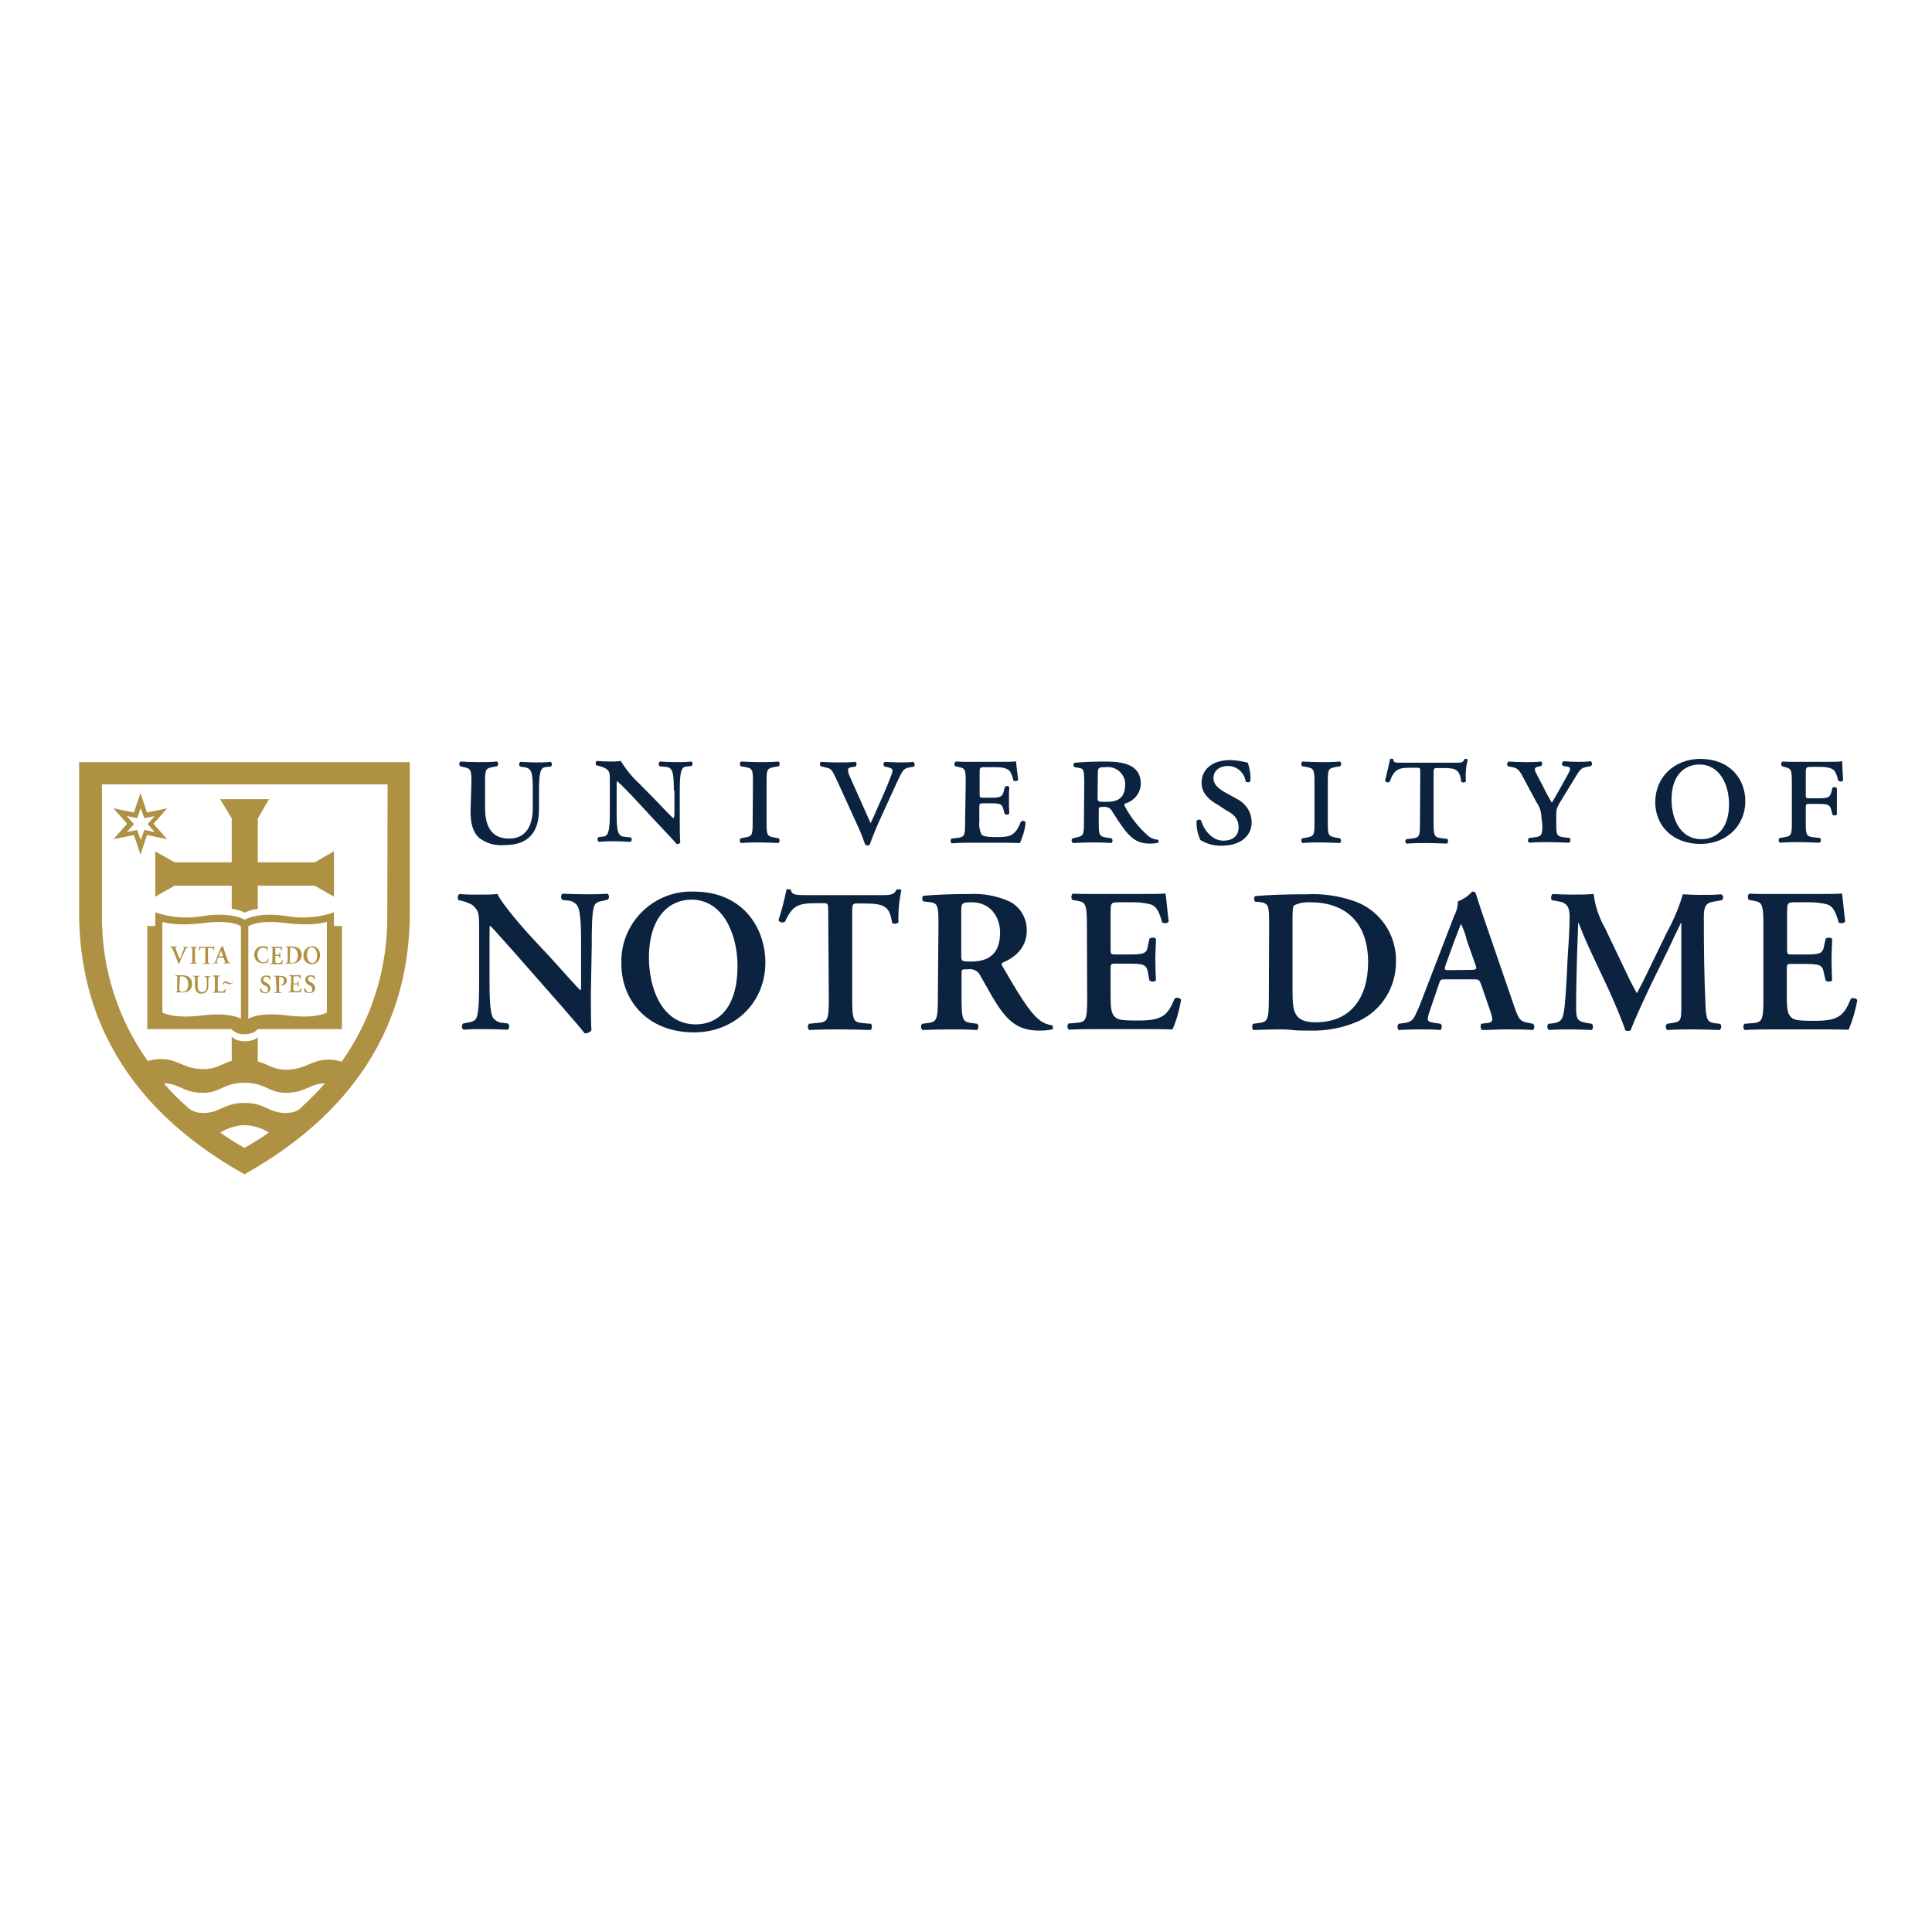 <svg xmlns="http://www.w3.org/2000/svg" xmlns:xlink="http://www.w3.org/1999/xlink" id="layer" x="0px" y="0px" viewBox="0 0 652 652" style="enable-background:new 0 0 652 652;" xml:space="preserve"><style type="text/css">	.st0{fill:#AE9142;}	.st1{fill:#0C2340;}</style><g id="shield-container">	<path class="st0" d="M45.2,274.2l-6.9-1.4l4.6,5.2l-4.6,5.2l6.9-1.4l2.2,6.6l2.2-6.6l6.8,1.4l-4.6-5.2l4.6-5.2l-6.8,1.4l-2.2-6.6   L45.2,274.2 M47.5,272.7l1.2,3.4l3.5-0.7l-2.4,2.7l2.4,2.7l-3.5-0.7l-1.2,3.4c-0.5-1.3-1.2-3.4-1.2-3.4l-3.5,0.7l2.4-2.7l-2.4-2.7   l3.5,0.7L47.5,272.7"></path>	<path class="st0" d="M61.9,322c0.4-0.9,0.6-1.5,0.9-1.9c0.1-0.2,0.3-0.3,0.5-0.4h0.2c0,0,0-0.2,0-0.2h-1.8c0,0.1,0,0.1,0,0.2H62   c0.2,0,0.3,0.1,0.1,0.5c-0.5,1.2-1,2.4-1.4,3.5l-0.5-1.1l-0.6-1.6c-0.2-0.4-0.3-0.8-0.4-1.2c0,0,0-0.1,0.2-0.2h0.2   c0.1-0.1,0.1-0.2,0-0.2c0,0,0,0,0,0h-2.2c0,0,0,0.2,0,0.2h0.2c0.3,0,0.4,0.2,0.7,0.8l1.5,3.7c0.1,0.3,0.3,0.8,0.4,1.1h0.2h0.1   c0.1-0.4,0.6-1.5,0.9-2.3L61.9,322z"></path>	<path class="st0" d="M65.8,324c0,0.9,0,0.9,0.5,1h0.2c0.1,0.1,0.1,0.2,0,0.2h-2.3c-0.1-0.1-0.1-0.2,0-0.2h0.2c0.4,0,0.5,0,0.5-1   v-3.3c0-0.9,0-1-0.5-1h-0.2c0,0,0-0.2,0-0.2h2.3c0,0,0,0.2,0,0.2h-0.2c-0.4,0-0.5,0-0.5,1L65.8,324z"></path>	<path class="st0" d="M69.3,320.2c0-0.4,0-0.4-0.2-0.4h-0.5c-0.8,0-1,0-1.3,0.8c-0.1,0.1-0.2,0.1-0.3,0c0.1-0.5,0.3-1,0.3-1.3h0.2   c0,0.2,0.2,0.2,0.7,0.2h3.5c0.4,0,0.5,0,0.6-0.2l0,0c0,0,0.1,0,0.1,0c-0.1,0.5-0.2,0.9-0.1,1.4c-0.1,0.1-0.2,0.1-0.2,0   c-0.1-0.7-0.3-0.8-1.2-0.8h-0.5c-0.2,0-0.2,0-0.2,0.4v3.8c0,0.9,0,0.9,0.5,1H71c0.1,0.1,0.1,0.2,0,0.2h-2.5c-0.1-0.1-0.1-0.2,0-0.2   c0,0,0,0,0,0h0.3c0.4,0,0.5,0,0.5-1L69.3,320.2z"></path>	<path class="st0" d="M75.1,323.2c0.3,0,0.3,0,0.4,0.2l0.4,1c0.1,0.4,0,0.4-0.2,0.5h-0.2c-0.1,0.1-0.1,0.2,0,0.2h2.2   c0.1-0.1,0.1-0.2,0-0.2h-0.1c-0.5,0-0.5-0.1-0.7-0.7l-1.3-3.7c-0.1-0.4-0.2-0.8-0.4-1.2c0,0-0.1,0-0.1,0c-0.2,0.2-0.4,0.3-0.6,0.4   c0,0.2-0.1,0.4-0.2,0.6l-1.2,3.1c-0.2,0.5-0.3,0.8-0.4,1.1c-0.1,0.2-0.2,0.4-0.5,0.4h-0.3c-0.1,0.1-0.1,0.2,0,0.2h1.8   c0,0,0-0.2,0-0.2h-0.3c-0.3,0-0.3,0-0.2-0.6l0.3-0.9c0-0.2,0.1-0.2,0.3-0.2L75.1,323.2z M74.1,322.8c-0.2,0-0.3,0-0.1-0.4l0.4-1   l0.2-0.7l0,0c0.1,0.2,0.2,0.5,0.2,0.7l0.4,1c0,0.3,0,0.3-0.2,0.3L74.1,322.8z"></path>	<path class="st0" d="M60.7,330.3c0-0.4,0-0.6,0-0.7c0.2-0.1,0.4-0.1,0.6-0.1c1.3,0,2.2,0.8,2.2,2.6s-0.6,2.6-2.1,2.6   c-0.8,0-0.9-0.5-0.9-1.3L60.7,330.3z M59.8,333.7c0,0.9,0,1-0.4,1h-0.2c0,0,0,0.2,0,0.2h1.5h0.7c0.7,0.1,1.4-0.1,2.1-0.4   c0.9-0.5,1.4-1.5,1.3-2.5c0.1-1.1-0.6-2.2-1.6-2.6c-0.6-0.2-1.2-0.3-1.9-0.3c-0.7,0-1.4,0-2.1,0c0,0.1,0,0.2,0,0.2h0.2   c0.4,0,0.4,0.2,0.4,1L59.8,333.7z"></path>	<path class="st0" d="M65.8,330.5c0-0.9,0-0.9-0.5-1h-0.1c-0.1-0.1-0.1-0.2,0-0.2c0,0,0,0,0,0h2.2c0.1,0.1,0.1,0.2,0,0.2h-0.2   c-0.4,0-0.5,0-0.5,1v2.1c0,1.2,0.3,2.2,1.5,2.2s1.6-0.9,1.6-2.2v-1.1c0-0.6,0-1.2-0.2-1.7c-0.1-0.1-0.2-0.2-0.4-0.2h-0.2   c0,0,0-0.2,0-0.2H71c0.1,0.1,0.1,0.2,0,0.2c0,0,0,0,0,0h-0.2c-0.1,0-0.3,0-0.4,0.2c-0.1,0.6-0.1,1.1-0.1,1.7v1   c0.1,0.7-0.1,1.5-0.6,2.1c-0.4,0.5-1,0.7-1.6,0.7c-0.6,0.1-1.3-0.1-1.7-0.6c-0.4-0.5-0.6-1.2-0.6-1.9L65.8,330.5z"></path>	<path class="st0" d="M73.5,330.5c0-0.9,0-0.9,0.5-1h0.2c0,0,0-0.2,0-0.3h-2.3c0,0,0,0.2,0,0.3H72c0.4,0,0.5,0,0.5,1v3.3   c0,0.9,0,0.9-0.5,1h-0.2c0,0,0,0.2,0,0.2h4.1c0.2-0.4,0.3-0.8,0.3-1.3c-0.1-0.1-0.2-0.1-0.2,0c0,0,0,0,0,0   c-0.4,0.9-0.5,0.9-1.5,0.9c-0.9,0-0.8,0-0.9-0.2c-0.1-0.3-0.2-0.6-0.1-0.9L73.5,330.5z"></path>	<path class="st0" d="M112.7,312.5v-4.6c-5.2,1.8-10.8,2.2-16.3,1.2c-9.8-1.4-13.8,1.3-13.8,1.3s-4.1-2.7-13.9-1.3   c-5.4,1-11,0.6-16.3-1.2v4.6h-2.7v34.8h28.4c1.2,1.2,2.8,1.9,4.5,1.7c1.7,0.1,3.3-0.5,4.4-1.7h28.4v-34.8H112.7z M81.3,343.8   c0,0-3.5-2.3-13.2-1.1s-13.3-1-13.3-1v-30.6c0,0,4.1,1.6,13.9,0.4s12.6,1.1,12.6,1.1L81.3,343.8z M110.3,341.7c0,0-3.5,2.2-13.3,1   c-9.8-1.3-13.2,1.1-13.2,1.1v-31.2c0,0,2.8-2.3,12.6-1.1s13.9-0.4,13.9-0.4L110.3,341.7z"></path>	<path class="st0" d="M90.5,321c0,0.1-0.1,0.1-0.2,0c0,0,0,0,0,0c-0.1-0.7-0.7-1.2-1.5-1.2c-1,0-1.9,0.8-1.9,2.4s1,2.6,2,2.6   c0.7,0,1.4-0.5,1.6-1.2c0-0.1,0.1-0.1,0.2,0c0,0,0,0,0,0c0,0.4-0.2,0.9-0.4,1.3h-0.3c-0.4,0.1-0.8,0.2-1.2,0.2   c-0.7,0-1.4-0.2-1.9-0.6c-0.7-0.5-1.1-1.4-1.1-2.3c0-0.8,0.3-1.6,0.9-2.2c0.6-0.5,1.3-0.7,2.1-0.7c0.4,0,0.9,0.1,1.3,0.2h0.2   c0,0.2,0,0.7,0.1,1.3"></path>	<path class="st0" d="M92,320.7c0-0.9,0-1-0.5-1h-0.1c0,0,0-0.2,0-0.2h3.7c0,0.1,0,0.8,0.1,1.2c-0.1,0.1-0.2,0.1-0.3,0c0,0,0,0,0,0   c-0.1-0.5-0.3-0.7-0.5-0.8c-0.2,0-0.5,0-0.7,0h-0.5c-0.3,0-0.3,0-0.3,0.5v1.6c0,0.2,0,0.2,0.2,0.2h0.3c0.7,0,0.9,0,0.9-0.4v-0.3   c0,0,0.2,0,0.3,0s0,0.5,0,0.9c0,0.3,0,0.6,0,0.9c0,0.3-0.2,0-0.3,0v-0.3c0-0.4-0.2-0.4-0.9-0.4h-0.3c-0.2,0-0.2,0-0.2,0.2v1.1   c0,0.5,0,0.8,0.1,0.9c0.1,0.1,0.1,0.2,0.8,0.2c1.1,0,1.2-0.2,1.4-0.9c0.1-0.1,0.2-0.1,0.3,0c0,0,0,0,0,0c-0.1,0.4-0.2,0.9-0.3,1.3   h-4.1c-0.1-0.1-0.1-0.2,0-0.2c0,0,0,0,0,0h0.3c0.4,0,0.5,0,0.5-1L92,320.7z"></path>	<path class="st0" d="M97.9,320.6c0-0.4,0-0.6,0-0.7s0-0.1,0.3-0.1c1.4,0,2.3,0.8,2.3,2.6s-0.7,2.6-2.1,2.6c-0.9,0-0.6-0.5-0.6-1.3   L97.9,320.6z M97,324c0,0.9,0,1-0.5,1h-0.2c0,0,0,0.2,0,0.2h2.1c0.6,0,1.3-0.1,1.9-0.4c0.9-0.5,1.5-1.5,1.5-2.5   c0.1-1.1-0.6-2.2-1.6-2.6c-0.6-0.2-1.2-0.3-1.8-0.3c-0.8,0-1.3,0-1.9,0c-0.1,0.1-0.1,0.2,0,0.2h0.2c0.4,0,0.4,0.1,0.4,1V324z"></path>	<path class="st0" d="M105.2,319.7c1.3,0,1.8,1.5,1.8,2.8c0,1.7-0.7,2.5-1.6,2.5c-1.3,0-1.8-1.6-1.8-2.8   C103.6,320.4,104.4,319.7,105.2,319.7 M105.2,319.4c-1.6,0-2.8,1.3-2.8,2.9c0,0.1,0,0.1,0,0.2c-0.1,1.5,1.1,2.8,2.6,2.9   c0.1,0,0.1,0,0.2,0c1.6,0,2.8-1.3,2.8-2.9c0-0.1,0-0.1,0-0.2c0.1-1.5-1-2.9-2.5-3C105.4,319.4,105.3,319.4,105.2,319.4"></path>	<path class="st0" d="M88,334.8c-0.2-0.4-0.3-0.9-0.2-1.3c0.1-0.1,0.2-0.1,0.2,0c0,0,0,0,0,0c0.2,0.5,0.6,1.4,1.5,1.4   c0.5,0.1,0.9-0.3,1-0.8c0,0,0-0.1,0-0.1c0-0.6-0.3-1.1-0.9-1.3l-0.4-0.2c-0.7-0.3-1.1-1-1.2-1.7c0-0.9,0.6-1.6,1.9-1.6   c0.4,0,0.8,0.1,1.2,0.2c0.1,0.4,0.2,0.8,0.2,1.2c-0.1,0.1-0.2,0.1-0.3,0c0,0,0,0,0,0c-0.1-0.6-0.6-1-1.2-1c-0.5,0-0.9,0.3-1,0.8   c0,0,0,0.1,0,0.1c0.1,0.5,0.4,0.9,0.8,1l0.5,0.3c0.7,0.3,1.1,1,1.2,1.7c0,1-0.8,1.7-1.7,1.7c-0.1,0-0.2,0-0.3,0   C88.9,335.1,88.4,335,88,334.8"></path>	<path class="st0" d="M93.1,330.5c0-0.8,0-0.9-0.4-1h-0.3c0,0,0-0.2,0-0.2c0.6,0,1.2,0,1.9,0c0.6,0,1.2,0.1,1.8,0.3   c0.5,0.3,0.7,0.8,0.7,1.3c0,1-0.9,1.7-1.8,1.7c0,0,0,0,0,0h-0.2c0-0.1,0-0.1,0-0.2c0.7-0.1,1.1-0.8,1-1.4c0.1-0.7-0.4-1.3-1.1-1.3   c0,0-0.1,0-0.1,0c-0.4,0-0.4,0-0.4,0.4v3.8c0,0.9,0,1,0.5,1h0.3c0,0,0,0.2,0,0.2h-2.4c0,0,0-0.2,0-0.2h0.2c0.4,0,0.5,0,0.5-1   L93.1,330.5z"></path>	<path class="st0" d="M98.1,333.7c0,0.9,0,1-0.5,1h-0.3c0,0,0,0.2,0,0.2h4.1c0.2-0.4,0.3-0.8,0.4-1.3c-0.1-0.1-0.2-0.1-0.3,0   c-0.3,0.7-0.4,0.9-1.4,0.9c-0.7,0-0.9,0-1-0.2c-0.1-0.3-0.2-0.6-0.1-0.9v-1c0-0.2,0-0.2,0.2-0.2h0.4c0.7,0,0.9,0,0.9,0.4v0.3   c0,0,0.2,0,0.3,0s0-0.6,0-0.9c0-0.3,0-0.6,0-0.8c0-0.2-0.2,0-0.3,0v0.3c0,0.4-0.2,0.4-0.9,0.4h-0.4c-0.2,0-0.2,0-0.2-0.2V330   c0-0.5,0-0.5,0.4-0.5h0.6c0.2,0,0.4,0,0.7,0c0.3,0,0.4,0.3,0.5,0.8c0,0,0.2,0,0.3,0c0-0.4,0-1.1-0.1-1.2h-3.7c0,0,0,0.2,0,0.3h0.1   c0.4,0,0.5,0,0.5,1L98.1,333.7z"></path>	<path class="st0" d="M102.9,334.8c-0.2-0.4-0.3-0.9-0.2-1.3c0,0,0.2,0,0.3,0c0.2,0.5,0.6,1.4,1.4,1.4c0.5,0.1,0.9-0.3,1-0.8   c0-0.1,0-0.1,0-0.2c0-0.6-0.3-1.1-0.8-1.3l-0.4-0.2c-0.7-0.3-1.1-1-1.2-1.7c0-0.9,0.6-1.6,1.9-1.6c0.4,0,0.8,0.1,1.2,0.2   c0.1,0.4,0.2,0.8,0.2,1.2c0,0-0.2,0-0.3,0c-0.1-0.6-0.6-1-1.1-1c-0.5,0-0.9,0.3-1,0.8c0,0,0,0.1,0,0.1c0.1,0.5,0.4,0.9,0.8,1   l0.5,0.3c0.7,0.3,1.1,1,1.2,1.7c0,1-0.8,1.7-1.7,1.7c-0.1,0-0.1,0-0.2,0C103.8,335.1,103.3,335,102.9,334.8"></path>	<path class="st0" d="M82.5,257.2H26.7v50.7c0,48.4,30.7,74.3,55.8,88.4c25.1-14.1,55.8-40,55.8-88.4v-50.7H82.5z M82.5,387.4   c-2.8-1.6-5.4-3.2-8.2-5.2c2.5-1.5,5.3-2.4,8.2-2.5c2.9,0.1,5.8,0.9,8.2,2.5C87.9,384.3,85.2,385.8,82.5,387.4 M101.9,373.5   c-0.9,1-2.1,1.7-3.4,1.9c-0.7,0.1-1.4,0.2-2.1,0.2c-5.7,0-6.9-3.4-13.9-3.4c-6.9,0-8.2,3.4-13.9,3.4c-0.7,0-1.4-0.1-2.1-0.2   c-1.3-0.3-2.5-1-3.4-1.9c-2.8-2.4-5.4-5.1-7.8-7.9c5.2,0,6.5,3.2,13.3,3.2c5.7,0,6.9-3.4,13.9-3.4s8.2,3.4,13.9,3.4   c6.8,0,8-3.1,13.3-3.2C107.2,368.4,104.6,371,101.9,373.5 M130.7,308.7c0.2,17.7-5.1,35.1-15.4,49.6l0,0c-1.4-0.5-3-0.7-4.5-0.7   c-5.8,0-7.5,3.4-14.4,3.4c-4.1,0-6-1.9-9.4-2.8V350c0,0-1,1.4-4.4,1.4s-4.4-1.6-4.4-1.6v8.2c-3.4,1-5.2,2.8-9.4,2.8   c-6.9,0-8.6-3.4-14.4-3.4c-1.5,0-3.1,0.2-4.5,0.7l0,0c-10.3-14.4-15.7-31.7-15.5-49.5v-43.9h96.4L130.7,308.7z"></path>	<path class="st0" d="M87,298.9h19.2l6.5,3.7v-15.3l-6.5,3.7H87v-14.8l3.8-6.5H74.3l3.9,6.5v14.8H58.9l-6.5-3.7v15.3l6.5-3.7h19.3   v7.8c1.5,0.2,3.1,0.6,4.4,1.3c1.4-0.7,2.9-1.1,4.4-1.3v-7.8H87z"></path>	<path class="st0" d="M75.2,332.2L75.2,332.2h0.3l0,0c0-0.2,0.2-0.5,0.5-0.5c0.2,0,0.4,0.1,0.6,0.2l0,0c0.7,0.3,0.8,0.3,1,0.3   s0.8-0.3,0.9-1l0,0h-0.2l0,0c0,0.4-0.2,0.6-0.5,0.6s-0.2,0-0.8-0.3c-0.3-0.2-0.6-0.3-0.9-0.3C76,331.2,75.3,331.2,75.2,332.2"></path></g><g id="mark">	<path class="st1" d="M199.4,335.6c0,2.1,0,10.5,0.2,12.1c-0.6,0.7-1.4,1.1-2.3,1c-1.1-1.4-3.1-3.8-8-9.4l-16.1-18.3   c-4.5-5-6.7-7.6-7.8-8.6c-0.2,0-0.2,0.8-0.2,4.4V330c0,5.1,0,11.5,1.2,13.5c0.9,1.1,2.1,1.7,3.5,1.7l1.5,0.2   c0.6,0.5,0.6,1.8-0.1,2.1c-2.6-0.1-5.2-0.2-7.8-0.2s-4.7,0-7.1,0.2c-0.6-0.5-0.7-1.4-0.2-2c0,0,0,0,0.1-0.1l1.5-0.3   c1.3-0.2,2.5-0.5,3-1.6c0.9-2.1,0.9-8.2,0.9-13.5v-16.2c0-5.4,0-6.4-2.3-8.4c-1.1-0.6-2.3-1.1-3.6-1.4l-1-0.2   c-0.5-0.4-0.4-1.8,0.3-2.1c2.6,0.3,6.4,0.2,8.1,0.2c1.4,0,3.1,0,4.7-0.2c1.2,3,8.7,11.6,11.1,14.2l6.9,7.4   c2.9,3.2,9.3,10.4,10,10.9c0.2-0.2,0.2-0.6,0.2-1.7v-13.4c0-5.1,0-11.5-1.3-13.5c-0.8-1.1-2.1-1.7-3.4-1.7l-1.6-0.2   c-0.6-0.5-0.6-1.8,0.1-2.1c2.7,0.1,5.2,0.2,7.9,0.2s4.7,0,7.2-0.2c0.6,0.5,0.7,1.3,0.2,1.9c0,0-0.1,0.1-0.1,0.1l-1.6,0.4   c-1.3,0.2-2.4,0.5-2.9,1.6c-0.9,2.1-0.9,8.1-0.9,13.5L199.4,335.6z"></path>	<path class="st1" d="M233.3,303.6c10.9,0,15.6,12,15.6,22.4c0,13.8-6.3,19.7-14.1,19.7c-11.8,0-15.8-12.9-15.8-22.4   C219,308.7,226.5,303.6,233.3,303.6 M234.3,300.9c-13-0.6-24.1,9.6-24.6,22.6c0,0.6,0,1.2,0,1.8c0,12.4,8.9,23.1,24.5,23.1   c13.8,0,24.1-10.1,24.1-23.6C258.2,312.3,250,300.9,234.3,300.9"></path>	<path class="st1" d="M279.5,307.8c0-2.9,0-3-1.8-3h-2.1c-6.3,0-8.2,0.8-10.7,6.3c-0.8,0.4-1.7,0.2-2.2-0.5c1.1-3.4,2-6.8,2.7-10.3   c0.2-0.2,0.5-0.3,0.8-0.2c0.3,0,0.5,0.1,0.7,0.2c0.4,1.7,1.3,1.8,6,1.8h24.4c3.4,0,4.4-0.2,5.2-1.8c0.2-0.1,0.5-0.2,0.8-0.2   c0.3,0,0.7,0.1,0.9,0.3c-0.8,3.6-1.1,7.3-1,10.9c-0.6,0.5-1.4,0.6-2.1,0.2c-0.9-5.4-2.2-6.6-9.5-6.6h-2.1c-1.8,0-1.9,0.1-1.9,3   v29.6c0,7.3,0.6,7.5,3.9,7.8l2.4,0.2c0.5,0.6,0.5,1.5-0.1,2.1c-4-0.1-7.1-0.2-10.1-0.2c-3,0-6.2,0-10.6,0.2   c-0.6-0.5-0.6-1.4-0.1-2.1l2.9-0.3c3.2-0.3,3.8-0.5,3.8-7.8L279.5,307.8z"></path>	<path class="st1" d="M324.4,307.9c0-3.1,0-3.4,3.6-3.4c6,0,9.5,4.7,9.5,10.2c0,6.5-3.1,9.8-9.8,9.8c-3.3,0-3.3-0.1-3.3-2.3V307.9z    M316.5,337.4c0,7.3-0.6,7.5-3.8,7.9l-1.5,0.2c-0.5,0.5-0.5,1.4,0,2c0,0,0.1,0.1,0.1,0.1c3.1-0.1,6.2-0.2,9.3-0.2   c3.1,0,6.2,0,9.1,0.2c0.6-0.5,0.7-1.4,0.1-2.1l-1.5-0.2c-3.2-0.4-3.8-0.6-3.8-7.9v-8.8c0-1.5,0-1.5,2.1-1.5   c1.8-0.3,3.6,0.6,4.3,2.3c1.6,2.7,3.6,6.5,5.4,9.3c4.1,6.4,7.8,9.1,14.4,9.1c1.5,0,3-0.1,4.5-0.4c0.2-0.4,0.2-1-0.1-1.4   c-1.7-0.2-3.4-0.9-4.7-2.1c-3.2-2.7-6.7-8.5-12.1-17.8c-0.3-0.4-0.4-1,0-1.2c3.4-1.4,8.2-4.5,8.2-10.8c0.1-4.2-2.2-8.2-6.1-10   c-4.1-1.8-8.5-2.6-13-2.4c-5.6,0-11.5,0.2-15.8,0.6c-0.5,0.5-0.5,1.4,0,1.9l1.8,0.2c3.2,0.3,3.3,1.2,3.3,7.8L316.5,337.4z"></path>	<path class="st1" d="M366.8,311.9c0-7.3-0.6-7.5-3.8-8l-1.1-0.2c-0.5-0.5-0.4-1.7,0.1-2.1c1.3,0,2.7,0.1,4.3,0.1c1.5,0,3.1,0,4.6,0   H384c4.4,0,8.4,0,9.3-0.2c0.3,1.2,0.7,6.6,1.1,9.5c-0.3,0.6-1.6,0.7-2.2,0.3c-1.1-4-2.1-5.7-4.3-6.2c-1.8-0.4-3.6-0.6-5.5-0.6h-4.6   c-3,0-3,0.1-3,4.1v11.6c0,1.8,0,1.9,1.7,1.9h3.3c6,0,7.2,0,7.6-3l0.5-2.3c0.6-0.5,1.9-0.5,2.2,0c0,1.9-0.2,4.3-0.2,6.9   s0.1,5,0.2,7.2c-0.7,0.5-1.5,0.5-2.2,0l-0.5-2.7c-0.5-2.9-1.6-3-7.6-3h-3.3c-1.6,0-1.7,0.1-1.7,1.9v8.7c0,3.5,0.1,6,1.2,7.1   c1,1.2,2.1,1.5,7.8,1.5c8.7,0.1,10.3-1.9,12.6-7.4c0.7-0.5,1.7-0.3,2.2,0.4c-0.6,3.4-1.5,6.8-2.9,10c-1.5,0-3.7-0.1-6.6-0.1   c-2.9,0-6.3,0-10.3,0h-7.8c-3,0-7.2,0-10.3,0.2c-0.6-0.5-0.6-1.5-0.1-2.1l2.5-0.2c3.2-0.3,3.8-0.6,3.8-7.8L366.8,311.9z"></path>	<path class="st1" d="M436.2,310.6c0-3.2,0-4.7,0.6-5.1c1.7-0.8,3.6-1.1,5.5-1c11.5,0,19.4,6.6,19.4,20.2c0,11.6-5.5,20.3-17.7,20.3   c-7.3,0-7.8-3.6-7.8-10.3V310.6z M428.2,337.4c0,7.3-0.6,7.5-3.8,7.9l-1.5,0.2c-0.5,0.5-0.4,1.7,0.1,2.1c3-0.1,6.2-0.2,8.7-0.2   c1.3,0,2.8,0,4.4,0.2s3.5,0.2,5.6,0.2c5.9,0.2,11.7-0.9,17-3.3c7.6-3.6,12.4-11.3,12.4-19.8c0.3-9.2-5.4-17.6-14.1-20.6   c-5.2-1.8-10.7-2.6-16.2-2.3c-6.7,0-12.4,0.2-17.2,0.6c-0.5,0.5-0.5,1.4,0,1.9l1.4,0.1c3.2,0.4,3.3,1.2,3.3,7.8L428.2,337.4z"></path>	<path class="st1" d="M489.1,327.4c-1.6,0-1.9,0-1.1-2.1l2.9-8c1.3-3.2,1.8-4.9,2.1-5.4h0.1c0.8,1.7,1.5,3.5,1.9,5.4l2.9,8.2   c0.6,1.6,0.3,1.8-1.6,1.8L489.1,327.4z M497.1,330.5c1.9,0,2.1,0,2.8,1.9l3.2,9.3c0.9,2.9,0.7,3.4-1.7,3.6l-1.5,0.2   c-0.4,0.7-0.3,1.5,0.2,2.1c2.4,0,5.4-0.2,8.4-0.2c3.6,0,6.2,0,8.9,0.2c0.5-0.6,0.5-1.5,0-2.1l-1-0.2c-3.5-0.6-3.8-1.1-5.4-5.7   l-9.9-28.8c-1.1-3.1-2.1-6.3-3.1-9.4c-0.3-0.4-0.7-0.6-1.2-0.5c-1.3,1.5-3,2.6-4.8,3.3c0,1.8-0.5,3.5-1.3,5l-9.4,24.4   c-1.4,3.7-2.5,6.6-3.4,8.4c-1,2.3-1.8,2.9-3.8,3.2l-2.1,0.3c-0.5,0.6-0.5,1.5,0,2.1c2.4-0.1,4.5-0.2,6.8-0.2c2.8,0,5.1,0,7.3,0.2   c0.6-0.5,0.6-1.5,0.1-2.1l-2.1-0.3c-2.6-0.4-2.8-0.6-1.4-4.6l2.8-8.2c0.6-1.9,0.6-1.9,2.3-1.9L497.1,330.5z"></path>	<path class="st1" d="M580.4,345.5c0.7,0.3,0.6,1.7-0.1,2.1c-3-0.1-5.6-0.2-8.4-0.2c-3.2,0-6.2,0-9.2,0.2c-0.6-0.3-0.8-1.6-0.1-2.1   l1.9-0.3c2.8-0.4,2.9-1,2.9-5.7v-28.1h-0.1c-1.9,3.8-2.8,5.8-4.1,8.6l-5.9,12c-2.3,4.8-5.8,12.4-7,15.7c-0.6,0.3-1.2,0.3-1.8,0   c-1.2-3.7-4.1-10.4-5.7-13.9l-6.2-13.2c-1.3-2.8-3.1-7.1-3.9-9.2h-0.1c-0.1,3.4-0.3,8.7-0.4,11.6c-0.1,4.1-0.3,10.3-0.3,15.9   c0,4.5,0,5.6,3,6.2l2.3,0.4c0.5,0.4,0.5,1.7,0,2.1c-2.6-0.1-4.7-0.2-7.2-0.2c-2.2,0-4.7,0-7.3,0.2c-0.6-0.5-0.7-1.4-0.2-2.1   l1.2-0.1c3.3-0.4,3.8-1.4,4.3-5.6c0.4-4.2,0.7-8.8,1-15.9c0.3-4.7,0.7-10.3,0.7-14.6c0-3.2-1-4.7-3.7-5.1l-2.3-0.4   c-0.4-0.5-0.3-1.8,0.3-2.1c2.1,0.1,3.9,0.2,6.5,0.2s4.8,0,7.3-0.2c0.5,4,1.8,7.9,3.8,11.4l7.6,15.9c0.5,1.2,2.3,4.6,3.2,6.2   c1.1-2.1,2.1-3.9,3.6-7.1l6.4-13.2c2.3-4.2,4.2-8.6,5.5-13.1c1.9,0.1,4.1,0.2,5.7,0.2c2.9,0,5.3,0,7.2-0.2c0.6,0.2,0.9,0.9,0.6,1.5   c-0.1,0.2-0.2,0.4-0.4,0.5l-2.3,0.4c-3,0.4-3.7,1.6-3.7,5.2c0,10.2,0.1,20.3,0.6,30.5c0.2,4.6,1,5.1,3.1,5.4L580.4,345.5z"></path>	<path class="st1" d="M595.1,311.9c0-7.3-0.6-7.5-3.8-8l-1.1-0.2c-0.5-0.5-0.4-1.7,0.1-2.1c1.3,0,2.8,0.1,4.3,0.1c1.5,0,3.1,0,4.6,0   h13.1c4.4,0,8.4,0,9.3-0.2c0.3,1.2,0.7,6.6,1.1,9.5c-0.3,0.6-1.6,0.7-2.2,0.3c-1.1-4-2.1-5.7-4.3-6.2c-1.8-0.4-3.6-0.6-5.5-0.6H606   c-2.9,0-2.9,0.1-2.9,4.1v11.6c0,1.8,0,1.9,1.6,1.9h3.3c6,0,7.1,0,7.6-3l0.5-2.3c0.6-0.5,1.5-0.5,2.2,0c0,1.9-0.2,4.3-0.2,6.9   s0.1,5,0.2,7.2c-0.7,0.5-1.5,0.5-2.2,0l-0.6-2.6c-0.5-2.9-1.6-3-7.6-3h-3.3c-1.6,0-1.6,0.1-1.6,1.9v8.7c0,3.5,0.1,6,1.2,7.1   c1,1.2,2.1,1.5,7.8,1.5c8.7,0.1,10.3-1.9,12.6-7.4c0.7-0.5,1.7-0.3,2.2,0.4c-0.6,3.4-1.6,6.8-2.9,10c-1.5,0-3.7-0.1-6.6-0.1   c-2.9,0-6.3,0-10.3,0h-7.9c-3,0-7.2,0-10.3,0.2c-0.6-0.5-0.6-1.4-0.1-2.1l2.6-0.2c3.2-0.3,3.8-0.6,3.8-7.8L595.1,311.9z"></path>	<path class="st1" d="M159.1,263.8c0-4.3-0.3-4.4-2.9-5l-0.9-0.2c-0.4-0.3-0.4-1.4,0.1-1.6c2.1,0.1,4.1,0.2,6,0.2   c1.9,0,3.9,0,6.3-0.2c0.5,0.2,0.6,1.2,0,1.6l-1.1,0.2c-2.7,0.5-2.9,0.7-2.9,5v8.8c0,6.2,2.1,10.4,8.1,10.4c5.6,0,8-4.2,8-10.3v-5.8   c0-6.2-0.3-7.7-3-8l-1.3-0.2c-0.4-0.4-0.4-1.1,0-1.5c0,0,0.1-0.1,0.1-0.1c2.1,0.1,3.4,0.2,5.2,0.2s3.2,0,5.1-0.2   c0.4,0.4,0.5,1,0.1,1.5c0,0-0.1,0.1-0.1,0.1l-1.9,0.2c-1.6,0.2-2.1,1.9-2.1,8v6.2c0,7.9-3.7,12.1-11.6,12.1   c-3.2,0.3-6.3-0.6-8.8-2.6c-1.9-1.9-2.7-4.7-2.7-8.8L159.1,263.8z"></path>	<path class="st1" d="M227.4,266.8c0-6.2-0.4-7.8-2.7-8l-2.1-0.2c-0.4-0.4-0.4-1.1,0-1.5c0,0,0.1-0.1,0.1-0.1   c2.3,0.1,3.7,0.2,5.6,0.2c1.8,0,3.2,0,5.1-0.2c0.4,0.4,0.4,1.1,0,1.5c0,0,0,0,0,0l-1.9,0.2c-1.6,0.2-2.1,1.9-2.1,8v10.4   c0,1.2,0,6.2,0.2,7.2c-0.3,0.4-0.8,0.7-1.3,0.5c-0.7-0.9-1.9-2.2-5.8-6.3l-9.4-10.1c-2.4-2.5-4-4.1-4.8-4.8c-0.2,0-0.2,0.7-0.2,2.6   v8.2c0,6.2,0.4,7.8,2.7,8l2.1,0.2c0.4,0.4,0.4,1,0,1.4c0,0.1-0.1,0.1-0.2,0.1c-2.3-0.1-3.7-0.2-5.5-0.2s-3,0-5.2,0.2   c-0.4-0.4-0.5-1.1-0.1-1.5c0,0,0.1-0.1,0.1-0.1l1.7-0.2c1.6-0.2,2.1-1.9,2.1-8v-11.1c0-2.1,0-2.9-1.3-3.8c-0.7-0.4-1.5-0.7-2.3-0.9   l-0.9-0.2c-0.4-0.4-0.4-1,0-1.4c0-0.1,0.1-0.1,0.2-0.1c2.4,0.2,4.1,0.2,5.4,0.2c0.9,0,1.8-0.1,2.6-0.2c1.7,2.8,3.8,5.4,6.2,7.6   l5.9,6c1.3,1.4,5,5.3,5.6,5.7c0.4-0.1,0.4-1,0.4-2.5V266.8z"></path>	<path class="st1" d="M254.1,263.8c0-4.3-0.2-4.5-2.9-5l-1.2-0.2c-0.4-0.3-0.4-1.4,0.1-1.6c2.4,0.1,4.3,0.2,6.3,0.2   c2,0,3.9,0,6.3-0.2c0.5,0.2,0.6,1.2,0.1,1.6l-1.2,0.2c-2.7,0.5-2.9,0.7-2.9,5v13.9c0,4.3,0.2,4.5,2.9,5l1.2,0.2   c0.4,0.4,0.4,1.1,0,1.5c0,0-0.1,0.1-0.1,0.1c-2.3-0.1-4.4-0.2-6.3-0.2c-1.9,0-3.9,0-6.3,0.2c-0.5-0.3-0.6-1-0.2-1.5   c0,0,0.1-0.1,0.1-0.1l1.1-0.2c2.7-0.5,2.9-0.7,2.9-5L254.1,263.8z"></path>	<path class="st1" d="M282.7,263.9c-1.9-4.1-2.1-4.4-3.6-4.8l-2.1-0.5c-0.4-0.4-0.4-1.1,0-1.5c0,0,0,0,0,0c1.6,0.1,3.7,0.2,5.6,0.2   c2.3,0,4.1,0,6.1-0.2c0.4,0.3,0.5,0.9,0.2,1.4c-0.1,0.1-0.1,0.2-0.2,0.2l-1.3,0.2c-1.6,0.2-1.6,1.1-0.2,4.1l3.1,6.9   c1.6,3.6,2.6,5.9,3.5,7.9c1.3-2.6,2.3-5.2,3.5-7.8c1.2-2.6,3.1-7.2,3.7-9c0.4-1.3,0.3-1.7-1.5-2.1l-1-0.2c-0.4-0.3-0.5-1-0.1-1.4   c0.1-0.1,0.1-0.1,0.2-0.2c1.8,0.1,3.4,0.2,5.1,0.2c1.5,0,3,0,4.4-0.2c0.5,0.2,0.7,0.9,0.5,1.4c0,0.1-0.1,0.1-0.1,0.2l-1.7,0.3   c-1.9,0.4-2.2,0.9-4.2,5.2l-4.7,10.3c-1.9,4-3.7,8.5-4.4,10.6c-0.2,0.2-0.5,0.2-0.8,0.2c-0.3,0-0.5-0.1-0.7-0.2   c-0.6-1.6-1.3-3.6-2.1-5.4L282.7,263.9z"></path>	<path class="st1" d="M325.9,263.8c0-4.3-0.2-4.5-2.6-5l-0.9-0.2c-0.5-0.3-0.3-1.3,0.1-1.6c0.9,0,1.9,0.1,2.8,0.1s2.1,0,3,0h8.8   c2.7,0,5.2,0,5.8-0.2c0,0.7,0.4,3.7,0.7,6.3c-0.4,0.5-1.1,0.5-1.6,0.2c0,0,0,0,0,0c-0.2-1.1-0.6-2.1-1.1-3c-1-1.5-3.8-1.5-5.3-1.5   h-2.8c-2.2,0-2.2,0-2.2,2.1v6.9c0,1.1,0,1.3,1.2,1.3h2.9c3.3,0,3.6-0.5,4.1-2.4l0.3-1.2c0.4-0.4,1-0.5,1.4-0.1c0,0,0.1,0.1,0.1,0.1   c-0.1,1.8-0.1,2.9-0.1,4.4c0,1.4,0,2.7,0.1,4.5c-0.3,0.5-1,0.6-1.5,0.2c0,0,0,0-0.1-0.1l-0.3-1.2c-0.5-1.9-0.8-2.3-4.1-2.3h-2.9   c-1.2,0-1.2,0.2-1.2,1.4v4.6c-0.2,1.5,0.1,3.1,0.7,4.5c0.6,0.6,1.7,0.9,5.2,0.9c4,0,6.3-0.2,8.1-5.2c0.4-0.4,1.1-0.4,1.5,0.1   c0,0.1,0.1,0.1,0.1,0.2c-0.2,2.4-0.9,4.7-1.9,6.9c-1.9,0-3.7-0.1-5.5-0.1s-3.4,0-5.1,0h-5.5c-2.1,0-3.9,0-6.9,0.2   c-0.5-0.2-0.5-1.3-0.1-1.6l1.7-0.2c2.7-0.3,2.9-0.7,2.9-5L325.9,263.8z"></path>	<path class="st1" d="M370.5,260.6c0-1.6,0.5-1.7,2.7-1.7c3.2-0.4,6.1,1.9,6.5,5.1c0,0.2,0,0.5,0,0.7c0,4.3-2.1,5.9-6.2,5.9   c-3,0-3.1,0-3.1-1.6L370.5,260.6z M365.8,277.7c0,4.3-0.2,4.4-2.9,5l-0.9,0.2c-0.4,0.3-0.5,0.8-0.2,1.3c0.1,0.1,0.2,0.2,0.4,0.3   c2.2-0.1,4.1-0.2,6.2-0.2s4,0,6.6,0.2c0.5-0.3,0.6-1,0.2-1.5c0,0-0.1-0.1-0.1-0.1l-1.4-0.2c-2.7-0.4-2.9-0.7-2.9-5v-4.4   c0-0.9,0.1-1,1.7-1c0.9-0.1,1.9,0.3,2.5,1c1.3,2.1,3,4.7,4.5,6.7c2.7,3.5,5,4.7,8.7,4.7c0.9,0,1.8-0.1,2.6-0.3c0.3-0.3,0.3-0.7,0-1   c-1.2-0.1-2.4-0.5-3.3-1.3c-3.2-2.8-5.9-6.2-7.9-10c-0.2-0.3-0.2-0.6,0-0.9c3.1-0.8,5.3-3.5,5.4-6.7c0-6.6-6.2-7.5-12-7.5   c-3.4,0-6.9,0.1-10.3,0.4c-0.6,0.2-0.5,1.5,0,1.5l1.7,0.3c1.4,0.2,1.5,1.2,1.5,5.3L365.8,277.7z"></path>	<path class="st1" d="M411,271.6c-3-1.6-5.5-4-5.5-7.4c0-4.5,3.5-7.7,9.8-7.7c2,0.1,3.9,0.4,5.8,0.9c0.7,2,1,4.1,0.9,6.2   c-0.4,0.5-1.1,0.5-1.6,0.2c0,0,0,0,0,0c-0.4-2.9-2.8-5.2-5.8-5.3c-3.7,0-5.1,2.1-5.1,4.1c0,2.1,1.7,3.6,4.1,4.9l3.8,2.1   c3,1.5,5,4.5,5,7.9c0,4.8-4,7.9-10.1,7.9c-2.5,0.1-5-0.6-7.2-1.9c-0.9-2-1.4-4.2-1.3-6.4c0.2-0.5,0.8-0.6,1.3-0.4   c0.1,0.1,0.2,0.2,0.3,0.3c0.5,2.2,3.2,6.7,7.4,6.7c3.2,0,5.2-1.6,5.2-4.5c0-2.1-0.8-4.1-4.3-5.8L411,271.6z"></path>	<path class="st1" d="M443.6,263.8c0-4.3-0.3-4.5-2.9-5l-1.2-0.2c-0.5-0.3-0.4-1.4,0-1.6c2.4,0.1,4.4,0.2,6.3,0.2c2,0,3.9,0,6.4-0.2   c0.5,0.2,0.6,1.2,0,1.6l-1.2,0.2c-2.7,0.5-2.9,0.7-2.9,5v13.9c0,4.3,0.2,4.5,2.9,5l1.2,0.2c0.4,0.4,0.5,1,0.1,1.5   c0,0-0.1,0.1-0.1,0.1c-2.4-0.1-4.4-0.2-6.4-0.2c-1.9,0-3.9,0-6.3,0.2c-0.4-0.4-0.5-1.1-0.1-1.5c0,0,0.1-0.1,0.1-0.1l1.2-0.2   c2.7-0.5,2.9-0.7,2.9-5V263.8z"></path>	<path class="st1" d="M479.3,260.7c0-1.6,0-1.6-1.3-1.6h-2.1c-3.8,0-5.4,0.4-6.9,4.7c-0.5,0.4-1.1,0.3-1.5-0.2c0,0,0-0.1-0.1-0.1   c0.7-2.7,1.4-5.8,1.7-7.3c0.3-0.2,0.8-0.2,1.1,0c0,1.3,0.9,1.2,3.4,1.2H491c2.3,0,2.7,0,3.2-1.2c0.4-0.2,0.9-0.2,1.1,0.2   c-0.6,2.4-0.8,4.8-0.6,7.3c-0.3,0.4-1,0.5-1.4,0.2c-0.1,0-0.1-0.1-0.2-0.2c-0.4-4.1-2.1-4.5-5.8-4.5h-2.1c-1.2,0-1.4,0-1.4,1.6   v17.1c0,4.3,0.3,4.7,2.9,5l1.7,0.2c0.4,0.4,0.4,1.1,0,1.5c0,0-0.1,0.1-0.1,0.1c-2.6-0.1-4.9-0.2-6.8-0.2c-1.9,0-4.2,0-6.8,0.2   c-0.5-0.3-0.6-1-0.2-1.4c0,0,0.1-0.1,0.1-0.1l1.7-0.2c2.7-0.3,2.9-0.7,2.9-5L479.3,260.7z"></path>	<path class="st1" d="M520.2,276c0-1.9-0.6-3.8-1.7-5.3l-4.5-8.4c-1.3-2.5-1.9-3-3.5-3.4l-1.6-0.3c-0.4-0.4-0.4-1.1,0.1-1.5   c0,0,0.1-0.1,0.1-0.1c2.1,0.1,3.5,0.2,5.7,0.2c1.9,0,3.3,0,5.3-0.2c0.4,0.3,0.5,0.9,0.2,1.3c-0.1,0.1-0.2,0.2-0.2,0.2l-0.9,0.2   c-1.4,0.3-1.6,0.7-0.6,2.6l2.3,4.4c0.9,1.9,1.9,3.6,2.8,5.2c1-1.7,1.9-3.2,3-5.2l2.5-4.5c0.9-1.7,1-2.3-0.4-2.5l-1.3-0.2   c-0.4-0.3-0.5-0.8-0.2-1.3c0.1-0.1,0.2-0.2,0.4-0.3c1.9,0.1,3.3,0.2,4.7,0.2c1.4,0,2.7,0,4.4-0.2c0.5,0.3,0.6,0.9,0.3,1.4   c0,0.1-0.1,0.1-0.1,0.2l-1.5,0.3c-1.9,0.4-2.3,0.8-4.1,3.9l-3.8,6.2c-2.3,3.6-2.4,4.2-2.4,6v3.3c0,3.7,0.2,4.1,2.9,4.4l1.6,0.2   c0.4,0.4,0.4,1.1-0.1,1.5c0,0,0,0-0.1,0.1c-2.7-0.1-4.8-0.2-6.7-0.2c-1.9,0-3.9,0-6.7,0.2c-0.5-0.3-0.6-1-0.2-1.5   c0,0,0.1-0.1,0.1-0.1l1.6-0.2c2.7-0.3,2.9-0.7,2.9-4.4L520.2,276z"></path>	<path class="st1" d="M573.5,258c6.8,0,10,6.7,10,13.4c0,8.5-4.5,11.8-9.3,11.8c-7.2,0-10.1-6.9-10.1-13.3   C564.1,261,569,258,573.5,258 M573.9,256.1c-9,0-15.3,6.3-15.3,14.6c0,7.8,5.7,14.1,15.3,14.1c8.8,0,15.1-6.2,15.1-14.4   C589,262.9,583.9,256.2,573.9,256.1"></path>	<path class="st1" d="M604.7,263.8c0-4.3-0.3-4.4-2.6-5l-0.7-0.2c-0.4-0.3-0.4-1.4,0.1-1.6c0.8,0,1.7,0.1,2.7,0.1s1.9,0,2.9,0h8.6   c2.8,0,5.1,0,6-0.2c0,0.7,0.1,3.7,0.3,6.4c-0.3,0.5-0.9,0.6-1.4,0.3c-0.1-0.1-0.2-0.2-0.3-0.3c-0.2-1.1-0.6-2.1-1.1-3   c-1.1-1.5-3.8-1.5-5.3-1.5h-2.4c-1.9,0-2.1,0-2.1,2.1v7.2c0,1.2,0,1.3,1.2,1.3h3.4c3.3,0,3.6-0.5,4.1-2.3l0.3-1.2   c0.4-0.4,1-0.4,1.4,0c0,0,0.1,0.1,0.1,0.1c0,1.8,0,2.9,0,4.3s0,2.7,0,4.5c-0.3,0.5-1,0.5-1.4,0.2c0,0-0.1-0.1-0.1-0.1l-0.3-1.2   c-0.5-1.9-0.8-2.4-4.1-2.4h-3.4c-1.2,0-1.2,0.2-1.2,1.4v4.9c0,4.3,0.2,4.7,2.9,5l1.9,0.2c0.4,0.4,0.4,1.1,0,1.5   c0,0-0.1,0.1-0.1,0.1c-3.1-0.1-5.2-0.2-7.1-0.2s-3.9,0-6.3,0.2c-0.5-0.3-0.6-1-0.2-1.5c0,0,0.1-0.1,0.1-0.1l1.2-0.2   c2.7-0.4,2.9-0.7,2.9-5L604.7,263.8z"></path></g></svg>